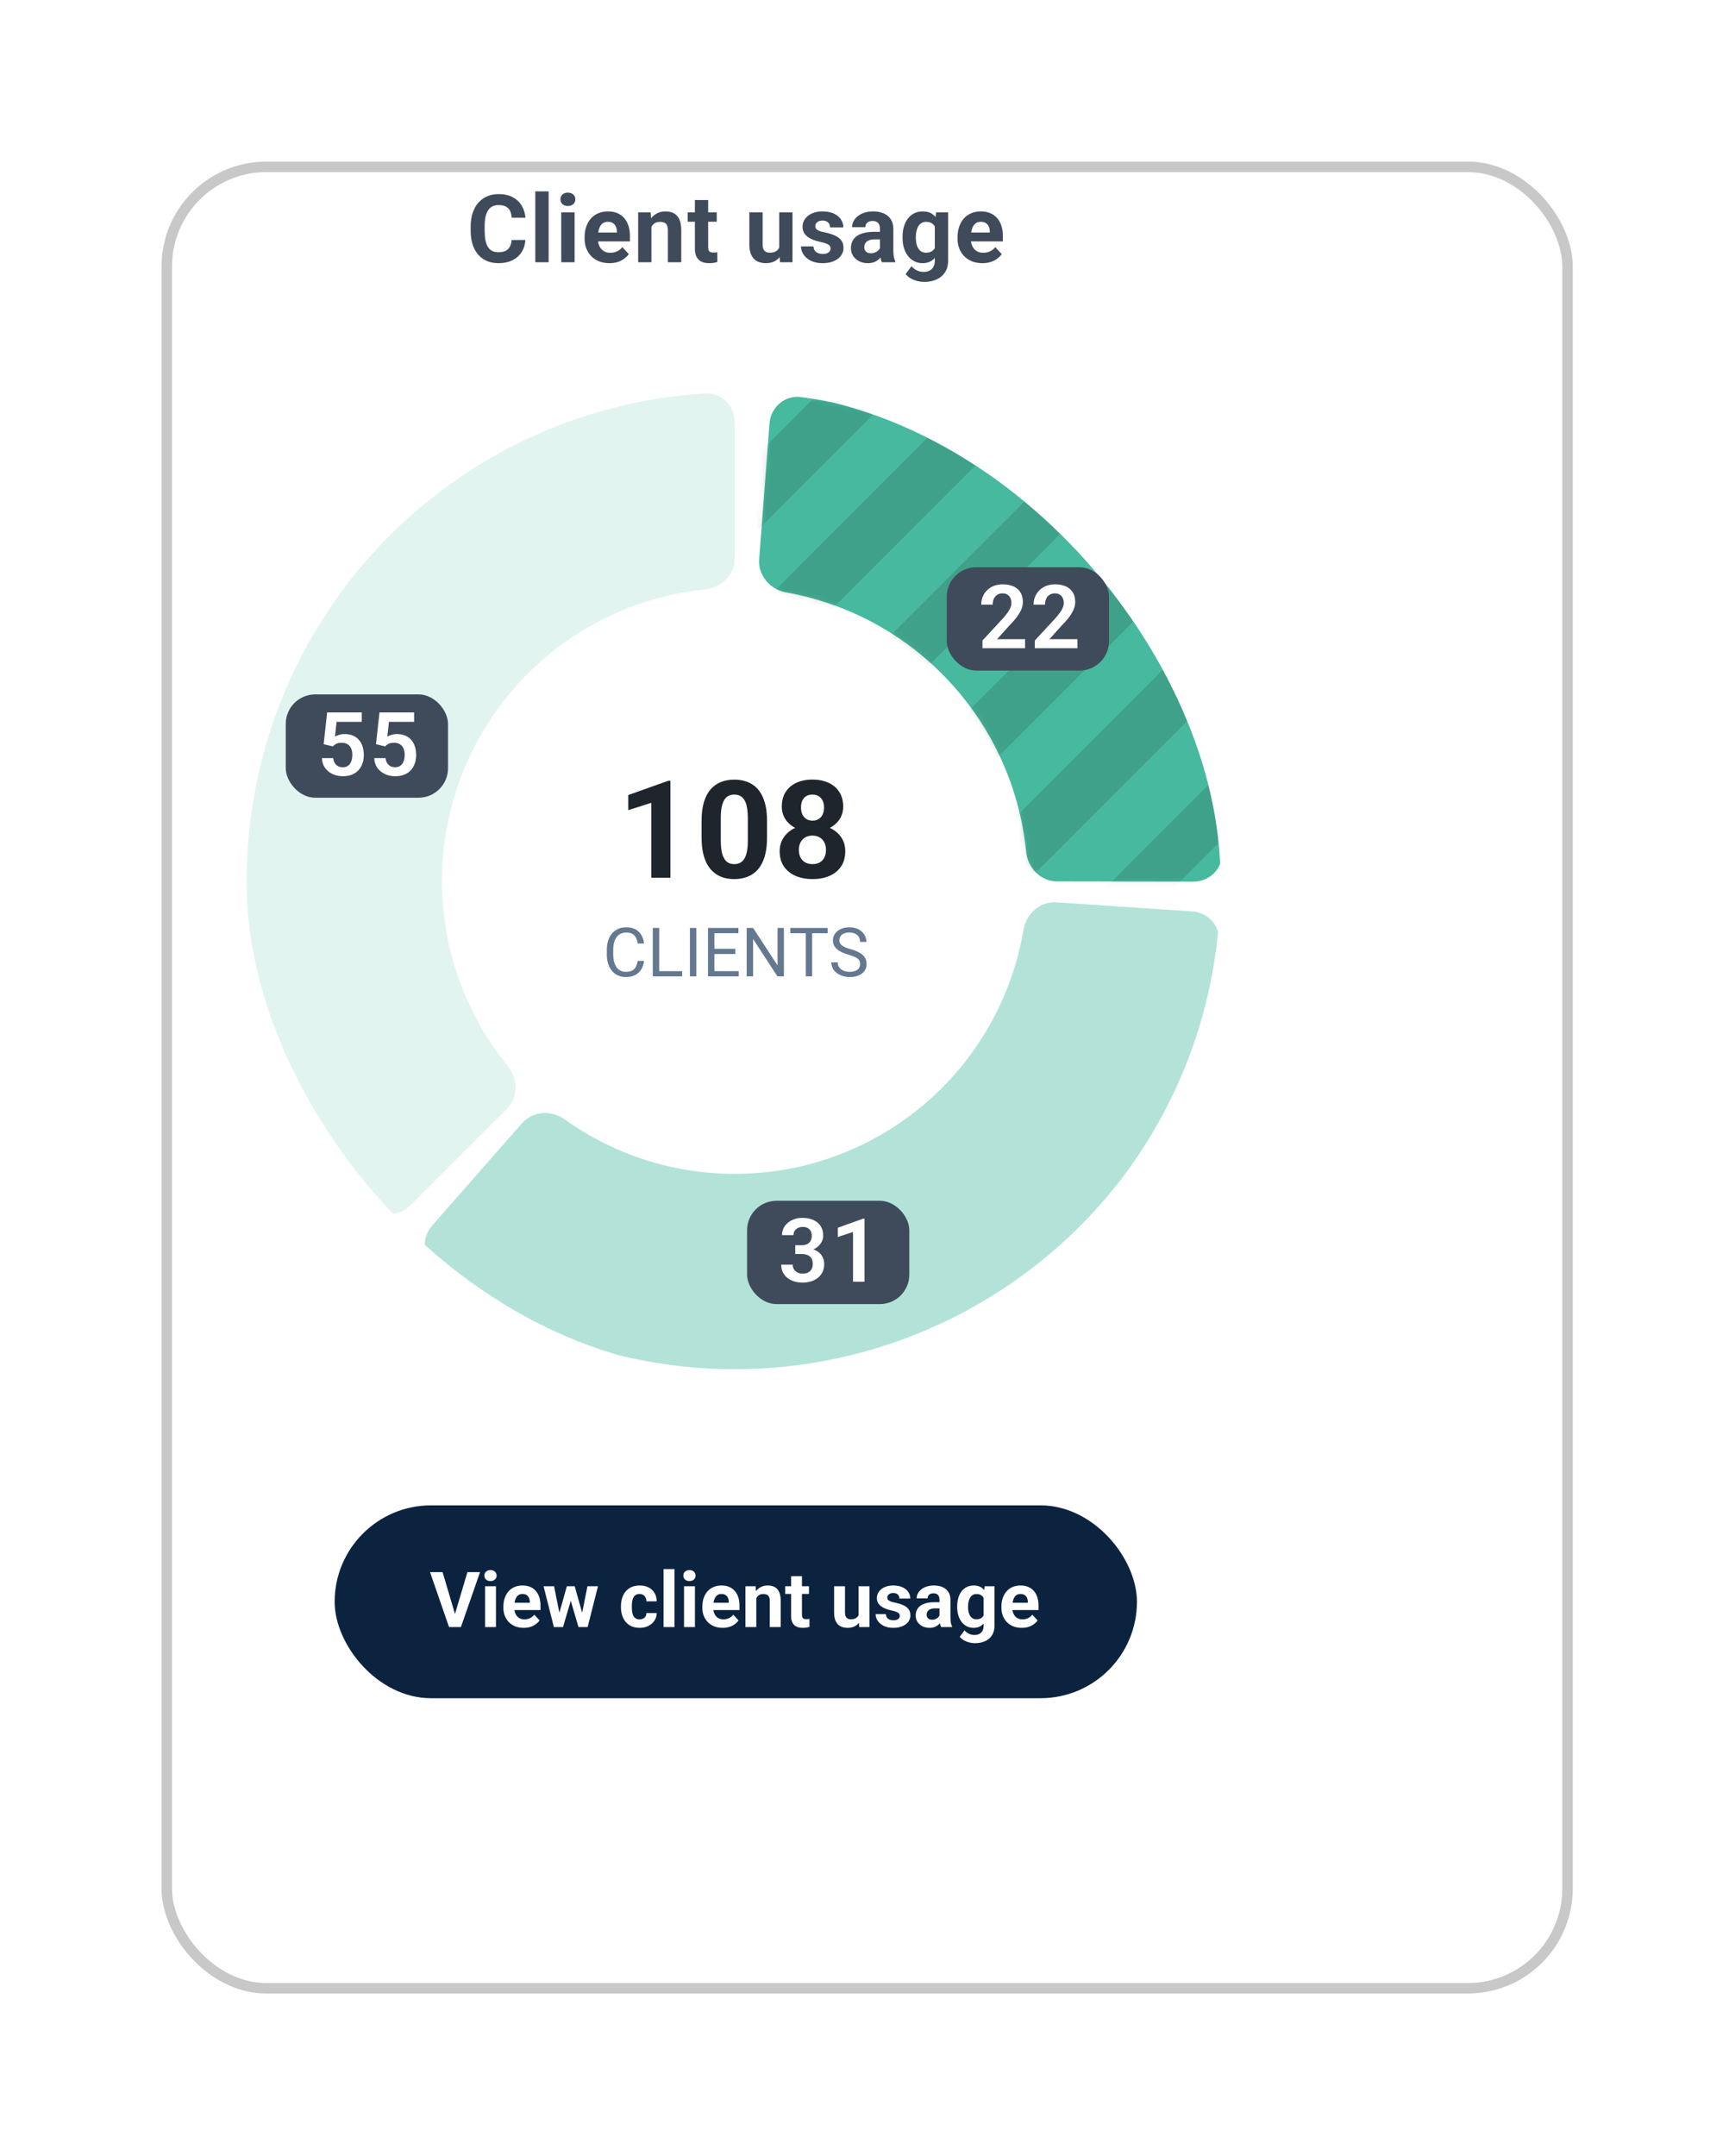 <svg width="343" height="426" viewBox="0 0 343 426" fill="none" xmlns="http://www.w3.org/2000/svg">
<g filter="url(#filter0_d_1310_15771)">
<rect x="6" y="6" width="279" height="361.974" rx="20.744" fill="white"/>
<rect x="7.037" y="7.037" width="276.926" height="359.9" rx="19.706" stroke="#C8C8C8" stroke-width="2.074"/>
</g>
<path d="M101.146 47.415H103.871C103.817 48.308 103.571 49.101 103.133 49.794C102.702 50.487 102.097 51.028 101.319 51.417C100.547 51.806 99.617 52 98.529 52C97.679 52 96.916 51.854 96.242 51.563C95.567 51.265 94.99 50.839 94.51 50.286C94.035 49.733 93.674 49.065 93.425 48.281C93.175 47.497 93.051 46.619 93.051 45.647V44.726C93.051 43.753 93.179 42.875 93.434 42.091C93.695 41.301 94.066 40.63 94.546 40.077C95.032 39.524 95.612 39.098 96.287 38.8C96.962 38.503 97.715 38.354 98.548 38.354C99.654 38.354 100.587 38.554 101.346 38.956C102.112 39.357 102.705 39.91 103.124 40.615C103.549 41.319 103.805 42.122 103.89 43.021H101.155C101.124 42.486 101.018 42.034 100.836 41.663C100.654 41.286 100.377 41.004 100.006 40.815C99.642 40.621 99.156 40.523 98.548 40.523C98.092 40.523 97.694 40.608 97.354 40.779C97.013 40.949 96.728 41.207 96.497 41.553C96.266 41.9 96.093 42.337 95.977 42.866C95.868 43.389 95.813 44.003 95.813 44.708V45.647C95.813 46.333 95.865 46.938 95.968 47.461C96.071 47.977 96.229 48.415 96.442 48.773C96.661 49.126 96.94 49.393 97.281 49.575C97.627 49.752 98.043 49.84 98.529 49.84C99.101 49.84 99.572 49.749 99.942 49.566C100.313 49.384 100.596 49.114 100.79 48.755C100.991 48.396 101.109 47.95 101.146 47.415ZM108.461 37.816V51.818H105.827V37.816H108.461ZM113.588 41.955V51.818H110.954V41.955H113.588ZM110.79 39.384C110.79 39.001 110.924 38.685 111.191 38.436C111.458 38.187 111.817 38.062 112.267 38.062C112.71 38.062 113.066 38.187 113.333 38.436C113.607 38.685 113.743 39.001 113.743 39.384C113.743 39.767 113.607 40.083 113.333 40.332C113.066 40.581 112.71 40.706 112.267 40.706C111.817 40.706 111.458 40.581 111.191 40.332C110.924 40.083 110.79 39.767 110.79 39.384ZM120.484 52C119.719 52 119.032 51.879 118.424 51.636C117.816 51.386 117.3 51.043 116.875 50.605C116.455 50.168 116.133 49.66 115.908 49.083C115.683 48.5 115.571 47.88 115.571 47.224V46.859C115.571 46.111 115.677 45.428 115.89 44.808C116.103 44.188 116.407 43.65 116.802 43.194C117.203 42.739 117.689 42.389 118.26 42.146C118.831 41.897 119.476 41.772 120.193 41.772C120.892 41.772 121.511 41.888 122.052 42.119C122.593 42.35 123.046 42.678 123.411 43.103C123.781 43.529 124.061 44.039 124.249 44.635C124.438 45.224 124.532 45.88 124.532 46.604V47.697H116.692V45.947H121.952V45.747C121.952 45.382 121.885 45.057 121.751 44.771C121.624 44.48 121.429 44.249 121.168 44.079C120.907 43.908 120.572 43.823 120.165 43.823C119.819 43.823 119.521 43.899 119.272 44.051C119.023 44.203 118.819 44.416 118.661 44.689C118.509 44.963 118.394 45.285 118.315 45.656C118.242 46.02 118.205 46.421 118.205 46.859V47.224C118.205 47.618 118.26 47.983 118.369 48.317C118.485 48.652 118.646 48.94 118.853 49.183C119.065 49.426 119.321 49.615 119.618 49.749C119.922 49.882 120.266 49.949 120.648 49.949C121.122 49.949 121.563 49.858 121.97 49.676C122.383 49.487 122.739 49.205 123.037 48.828L124.313 50.214C124.106 50.511 123.824 50.797 123.465 51.07C123.113 51.344 122.687 51.569 122.189 51.745C121.691 51.915 121.122 52 120.484 52ZM128.784 44.06V51.818H126.159V41.955H128.62L128.784 44.06ZM128.401 46.54H127.69C127.69 45.811 127.784 45.154 127.973 44.571C128.161 43.981 128.426 43.48 128.766 43.067C129.106 42.647 129.51 42.328 129.978 42.11C130.452 41.885 130.981 41.772 131.564 41.772C132.026 41.772 132.449 41.839 132.832 41.973C133.214 42.106 133.543 42.319 133.816 42.611C134.096 42.903 134.308 43.288 134.454 43.769C134.606 44.249 134.682 44.835 134.682 45.528V51.818H132.038V45.519C132.038 45.081 131.978 44.741 131.856 44.498C131.735 44.255 131.555 44.085 131.318 43.987C131.087 43.884 130.802 43.832 130.461 43.832C130.109 43.832 129.802 43.902 129.541 44.042C129.285 44.182 129.073 44.376 128.903 44.626C128.739 44.869 128.614 45.154 128.529 45.482C128.444 45.811 128.401 46.163 128.401 46.54ZM141.696 41.955V43.814H135.954V41.955H141.696ZM137.376 39.521H140.001V48.846C140.001 49.132 140.037 49.35 140.11 49.502C140.189 49.654 140.305 49.761 140.457 49.822C140.609 49.876 140.8 49.904 141.031 49.904C141.195 49.904 141.341 49.898 141.469 49.885C141.602 49.867 141.715 49.849 141.806 49.831L141.815 51.763C141.59 51.836 141.347 51.894 141.086 51.936C140.824 51.979 140.536 52 140.22 52C139.642 52 139.138 51.906 138.706 51.718C138.281 51.523 137.953 51.213 137.722 50.788C137.491 50.362 137.376 49.803 137.376 49.111V39.521ZM154.048 49.457V41.955H156.673V51.818H154.203L154.048 49.457ZM154.34 47.433L155.115 47.415C155.115 48.071 155.039 48.682 154.887 49.247C154.735 49.806 154.507 50.292 154.203 50.706C153.899 51.113 153.516 51.432 153.054 51.663C152.592 51.888 152.049 52 151.423 52C150.943 52 150.499 51.933 150.092 51.8C149.691 51.66 149.344 51.444 149.053 51.152C148.767 50.855 148.542 50.475 148.378 50.013C148.22 49.545 148.141 48.983 148.141 48.327V41.955H150.766V48.345C150.766 48.636 150.8 48.883 150.867 49.083C150.94 49.284 151.04 49.448 151.167 49.575C151.295 49.703 151.444 49.794 151.614 49.849C151.79 49.904 151.985 49.931 152.197 49.931C152.738 49.931 153.164 49.822 153.474 49.603C153.79 49.384 154.012 49.086 154.139 48.709C154.273 48.327 154.34 47.901 154.34 47.433ZM164.198 49.092C164.198 48.904 164.144 48.734 164.034 48.582C163.925 48.43 163.721 48.29 163.423 48.162C163.132 48.029 162.709 47.907 162.156 47.798C161.658 47.688 161.193 47.552 160.762 47.388C160.336 47.217 159.965 47.014 159.649 46.777C159.34 46.54 159.096 46.26 158.92 45.938C158.744 45.61 158.656 45.236 158.656 44.817C158.656 44.404 158.744 44.015 158.92 43.65C159.103 43.285 159.361 42.963 159.695 42.684C160.035 42.398 160.449 42.176 160.935 42.018C161.427 41.854 161.98 41.772 162.594 41.772C163.451 41.772 164.186 41.909 164.8 42.182C165.42 42.456 165.894 42.833 166.222 43.313C166.556 43.787 166.723 44.328 166.723 44.935H164.098C164.098 44.68 164.043 44.452 163.934 44.252C163.831 44.045 163.666 43.884 163.442 43.769C163.223 43.647 162.937 43.586 162.585 43.586C162.293 43.586 162.041 43.638 161.828 43.741C161.615 43.839 161.451 43.972 161.336 44.142C161.226 44.306 161.172 44.489 161.172 44.689C161.172 44.841 161.202 44.978 161.263 45.099C161.33 45.215 161.436 45.321 161.582 45.419C161.728 45.516 161.916 45.607 162.147 45.692C162.384 45.771 162.676 45.844 163.022 45.911C163.733 46.057 164.368 46.248 164.927 46.485C165.487 46.716 165.93 47.032 166.258 47.433C166.587 47.828 166.751 48.348 166.751 48.992C166.751 49.429 166.653 49.831 166.459 50.195C166.264 50.56 165.985 50.879 165.62 51.152C165.256 51.42 164.818 51.63 164.308 51.781C163.803 51.927 163.235 52 162.603 52C161.685 52 160.907 51.836 160.269 51.508C159.637 51.18 159.157 50.764 158.829 50.259C158.507 49.749 158.346 49.226 158.346 48.691H160.835C160.847 49.05 160.938 49.338 161.108 49.557C161.284 49.776 161.506 49.934 161.773 50.031C162.047 50.128 162.342 50.177 162.658 50.177C162.998 50.177 163.281 50.131 163.505 50.04C163.73 49.943 163.9 49.815 164.016 49.657C164.137 49.493 164.198 49.305 164.198 49.092ZM173.966 49.594V45.2C173.966 44.884 173.914 44.613 173.811 44.389C173.707 44.158 173.546 43.978 173.328 43.851C173.115 43.723 172.838 43.659 172.498 43.659C172.206 43.659 171.954 43.711 171.741 43.814C171.529 43.911 171.365 44.054 171.249 44.243C171.134 44.425 171.076 44.641 171.076 44.89H168.451C168.451 44.471 168.548 44.072 168.742 43.696C168.937 43.319 169.219 42.988 169.59 42.702C169.961 42.41 170.401 42.182 170.912 42.018C171.428 41.854 172.006 41.772 172.644 41.772C173.41 41.772 174.09 41.9 174.686 42.155C175.281 42.41 175.749 42.793 176.09 43.304C176.436 43.814 176.609 44.452 176.609 45.218V49.439C176.609 49.98 176.643 50.423 176.709 50.77C176.776 51.11 176.874 51.408 177.001 51.663V51.818H174.348C174.221 51.55 174.124 51.216 174.057 50.815C173.996 50.408 173.966 50.001 173.966 49.594ZM174.312 45.811L174.33 47.296H172.863C172.516 47.296 172.215 47.336 171.96 47.415C171.705 47.494 171.495 47.606 171.331 47.752C171.167 47.892 171.046 48.056 170.967 48.245C170.894 48.433 170.857 48.639 170.857 48.864C170.857 49.089 170.909 49.293 171.012 49.475C171.115 49.651 171.264 49.791 171.459 49.894C171.653 49.992 171.881 50.04 172.142 50.04C172.537 50.04 172.881 49.961 173.173 49.803C173.464 49.645 173.689 49.451 173.847 49.22C174.011 48.989 174.096 48.77 174.102 48.563L174.795 49.676C174.698 49.925 174.564 50.183 174.394 50.45C174.23 50.718 174.02 50.97 173.765 51.207C173.51 51.438 173.203 51.63 172.844 51.781C172.486 51.927 172.06 52 171.568 52C170.942 52 170.374 51.876 169.864 51.626C169.359 51.371 168.958 51.022 168.66 50.578C168.369 50.128 168.223 49.618 168.223 49.047C168.223 48.53 168.32 48.071 168.514 47.67C168.709 47.269 168.994 46.932 169.371 46.658C169.754 46.379 170.231 46.169 170.802 46.029C171.374 45.883 172.036 45.811 172.79 45.811H174.312ZM185.064 41.955H187.443V51.49C187.443 52.389 187.243 53.152 186.842 53.778C186.446 54.41 185.893 54.887 185.182 55.209C184.471 55.537 183.645 55.701 182.703 55.701C182.29 55.701 181.852 55.647 181.39 55.537C180.934 55.428 180.497 55.258 180.078 55.027C179.664 54.796 179.318 54.504 179.038 54.151L180.196 52.602C180.5 52.954 180.852 53.228 181.254 53.422C181.655 53.623 182.098 53.723 182.584 53.723C183.058 53.723 183.46 53.635 183.788 53.459C184.116 53.289 184.368 53.036 184.544 52.702C184.721 52.374 184.809 51.976 184.809 51.508V44.233L185.064 41.955ZM178.428 47.005V46.813C178.428 46.06 178.519 45.376 178.701 44.762C178.889 44.142 179.154 43.611 179.494 43.167C179.841 42.723 180.26 42.38 180.752 42.137C181.244 41.894 181.8 41.772 182.42 41.772C183.077 41.772 183.627 41.894 184.07 42.137C184.514 42.38 184.879 42.726 185.164 43.176C185.45 43.62 185.672 44.145 185.83 44.753C185.994 45.355 186.121 46.014 186.213 46.731V47.151C186.121 47.837 185.985 48.475 185.802 49.065C185.62 49.654 185.38 50.171 185.082 50.615C184.784 51.052 184.414 51.392 183.97 51.636C183.532 51.879 183.01 52 182.402 52C181.794 52 181.244 51.876 180.752 51.626C180.266 51.377 179.85 51.028 179.503 50.578C179.157 50.128 178.889 49.6 178.701 48.992C178.519 48.384 178.428 47.722 178.428 47.005ZM181.053 46.813V47.005C181.053 47.412 181.092 47.792 181.171 48.144C181.25 48.497 181.372 48.81 181.536 49.083C181.706 49.35 181.916 49.56 182.165 49.712C182.42 49.858 182.721 49.931 183.068 49.931C183.548 49.931 183.94 49.831 184.244 49.63C184.547 49.423 184.775 49.141 184.927 48.782C185.079 48.424 185.167 48.011 185.192 47.543V46.348C185.179 45.965 185.128 45.622 185.037 45.318C184.945 45.008 184.818 44.744 184.654 44.525C184.49 44.306 184.277 44.136 184.016 44.015C183.754 43.893 183.444 43.832 183.086 43.832C182.739 43.832 182.439 43.911 182.183 44.069C181.934 44.221 181.725 44.431 181.554 44.698C181.39 44.966 181.266 45.282 181.181 45.647C181.096 46.005 181.053 46.394 181.053 46.813ZM194.211 52C193.446 52 192.759 51.879 192.151 51.636C191.544 51.386 191.027 51.043 190.602 50.605C190.182 50.168 189.86 49.66 189.635 49.083C189.41 48.5 189.298 47.88 189.298 47.224V46.859C189.298 46.111 189.404 45.428 189.617 44.808C189.83 44.188 190.134 43.65 190.529 43.194C190.93 42.739 191.416 42.389 191.987 42.146C192.558 41.897 193.203 41.772 193.92 41.772C194.619 41.772 195.238 41.888 195.779 42.119C196.32 42.35 196.773 42.678 197.138 43.103C197.508 43.529 197.788 44.039 197.976 44.635C198.165 45.224 198.259 45.88 198.259 46.604V47.697H190.419V45.947H195.679V45.747C195.679 45.382 195.612 45.057 195.479 44.771C195.351 44.48 195.156 44.249 194.895 44.079C194.634 43.908 194.3 43.823 193.892 43.823C193.546 43.823 193.248 43.899 192.999 44.051C192.75 44.203 192.546 44.416 192.388 44.689C192.236 44.963 192.121 45.285 192.042 45.656C191.969 46.02 191.932 46.421 191.932 46.859V47.224C191.932 47.618 191.987 47.983 192.097 48.317C192.212 48.652 192.373 48.94 192.58 49.183C192.792 49.426 193.048 49.615 193.345 49.749C193.649 49.882 193.993 49.949 194.376 49.949C194.85 49.949 195.29 49.858 195.697 49.676C196.111 49.487 196.466 49.205 196.764 48.828L198.04 50.214C197.833 50.511 197.551 50.797 197.192 51.07C196.84 51.344 196.414 51.569 195.916 51.745C195.418 51.915 194.85 52 194.211 52Z" fill="#3F4B5A"/>
<rect x="66.156" y="297.446" width="158.613" height="38.105" rx="19.052" fill="#0C2340"/>
<path d="M89.85 319.23L92.409 310.635H94.901L91.118 321.499H89.477L89.85 319.23ZM87.492 310.635L90.044 319.23L90.432 321.499H88.775L85.015 310.635H87.492ZM98.05 313.426V321.499H95.893V313.426H98.05ZM95.759 311.322C95.759 311.008 95.868 310.75 96.087 310.546C96.306 310.342 96.6 310.24 96.968 310.24C97.331 310.24 97.622 310.342 97.841 310.546C98.065 310.75 98.177 311.008 98.177 311.322C98.177 311.635 98.065 311.894 97.841 312.098C97.622 312.301 97.331 312.403 96.968 312.403C96.6 312.403 96.306 312.301 96.087 312.098C95.868 311.894 95.759 311.635 95.759 311.322ZM103.541 321.648C102.914 321.648 102.352 321.548 101.855 321.349C101.357 321.145 100.935 320.864 100.586 320.506C100.243 320.148 99.98 319.733 99.796 319.26C99.612 318.783 99.519 318.275 99.519 317.738V317.44C99.519 316.828 99.606 316.268 99.781 315.761C99.955 315.254 100.203 314.813 100.527 314.44C100.855 314.067 101.253 313.781 101.721 313.582C102.188 313.378 102.715 313.276 103.302 313.276C103.874 313.276 104.382 313.371 104.824 313.56C105.267 313.749 105.638 314.018 105.936 314.366C106.239 314.714 106.468 315.132 106.622 315.619C106.777 316.102 106.854 316.639 106.854 317.231V318.126H100.437V316.694H104.742V316.529C104.742 316.231 104.688 315.965 104.578 315.731C104.474 315.492 104.314 315.303 104.101 315.164C103.887 315.025 103.613 314.955 103.28 314.955C102.996 314.955 102.753 315.017 102.549 315.142C102.345 315.266 102.178 315.44 102.049 315.664C101.924 315.888 101.83 316.151 101.765 316.455C101.706 316.753 101.676 317.082 101.676 317.44V317.738C101.676 318.061 101.721 318.36 101.81 318.633C101.905 318.907 102.036 319.143 102.205 319.342C102.38 319.541 102.588 319.695 102.832 319.805C103.081 319.914 103.362 319.969 103.675 319.969C104.063 319.969 104.424 319.894 104.757 319.745C105.095 319.591 105.386 319.36 105.63 319.051L106.675 320.185C106.506 320.429 106.274 320.663 105.981 320.887C105.692 321.111 105.344 321.295 104.936 321.439C104.528 321.578 104.063 321.648 103.541 321.648ZM110.383 319.409L112.062 313.426H113.427L112.987 315.776L111.308 321.499H110.166L110.383 319.409ZM109.532 313.426L110.734 319.402L110.845 321.499H109.502L107.458 313.426H109.532ZM114.964 319.305L116.135 313.426H118.217L116.173 321.499H114.837L114.964 319.305ZM113.614 313.426L115.285 319.365L115.516 321.499H114.367L112.688 315.783L112.263 313.426H113.614ZM126.439 319.969C126.703 319.969 126.937 319.919 127.14 319.82C127.344 319.715 127.504 319.571 127.618 319.387C127.737 319.198 127.8 318.977 127.805 318.723H129.826C129.822 319.29 129.67 319.795 129.371 320.238C129.073 320.675 128.672 321.021 128.17 321.275C127.668 321.523 127.106 321.648 126.484 321.648C125.857 321.648 125.31 321.543 124.842 321.334C124.38 321.125 123.994 320.837 123.686 320.469C123.378 320.096 123.146 319.663 122.992 319.171C122.838 318.673 122.761 318.141 122.761 317.574V317.358C122.761 316.786 122.838 316.253 122.992 315.761C123.146 315.264 123.378 314.831 123.686 314.463C123.994 314.09 124.38 313.799 124.842 313.59C125.305 313.381 125.847 313.276 126.469 313.276C127.131 313.276 127.71 313.403 128.207 313.657C128.71 313.911 129.103 314.274 129.386 314.746C129.675 315.214 129.822 315.768 129.826 316.41H127.805C127.8 316.141 127.742 315.898 127.633 315.679C127.528 315.46 127.374 315.286 127.17 315.157C126.971 315.022 126.725 314.955 126.432 314.955C126.118 314.955 125.862 315.022 125.663 315.157C125.464 315.286 125.31 315.465 125.201 315.694C125.091 315.918 125.014 316.174 124.969 316.462C124.93 316.746 124.91 317.044 124.91 317.358V317.574C124.91 317.887 124.93 318.188 124.969 318.477C125.009 318.765 125.084 319.021 125.193 319.245C125.308 319.469 125.464 319.646 125.663 319.775C125.862 319.904 126.121 319.969 126.439 319.969ZM133.341 310.038V321.499H131.184V310.038H133.341ZM137.385 313.426V321.499H135.228V313.426H137.385ZM135.094 311.322C135.094 311.008 135.203 310.75 135.422 310.546C135.641 310.342 135.935 310.24 136.303 310.24C136.666 310.24 136.957 310.342 137.176 310.546C137.399 310.75 137.511 311.008 137.511 311.322C137.511 311.635 137.399 311.894 137.176 312.098C136.957 312.301 136.666 312.403 136.303 312.403C135.935 312.403 135.641 312.301 135.422 312.098C135.203 311.894 135.094 311.635 135.094 311.322ZM142.876 321.648C142.249 321.648 141.687 321.548 141.19 321.349C140.692 321.145 140.27 320.864 139.921 320.506C139.578 320.148 139.315 319.733 139.13 319.26C138.946 318.783 138.854 318.275 138.854 317.738V317.44C138.854 316.828 138.941 316.268 139.116 315.761C139.29 315.254 139.538 314.813 139.862 314.44C140.19 314.067 140.588 313.781 141.055 313.582C141.523 313.378 142.05 313.276 142.637 313.276C143.209 313.276 143.717 313.371 144.159 313.56C144.602 313.749 144.973 314.018 145.271 314.366C145.574 314.714 145.803 315.132 145.957 315.619C146.112 316.102 146.189 316.639 146.189 317.231V318.126H139.772V316.694H144.077V316.529C144.077 316.231 144.022 315.965 143.913 315.731C143.809 315.492 143.649 315.303 143.436 315.164C143.222 315.025 142.948 314.955 142.615 314.955C142.331 314.955 142.088 315.017 141.884 315.142C141.68 315.266 141.513 315.44 141.384 315.664C141.259 315.888 141.165 316.151 141.1 316.455C141.041 316.753 141.011 317.082 141.011 317.44V317.738C141.011 318.061 141.055 318.36 141.145 318.633C141.239 318.907 141.371 319.143 141.54 319.342C141.714 319.541 141.923 319.695 142.167 319.805C142.416 319.914 142.697 319.969 143.01 319.969C143.398 319.969 143.759 319.894 144.092 319.745C144.43 319.591 144.721 319.36 144.965 319.051L146.01 320.185C145.84 320.429 145.609 320.663 145.316 320.887C145.027 321.111 144.679 321.295 144.271 321.439C143.863 321.578 143.398 321.648 142.876 321.648ZM149.516 315.149V321.499H147.368V313.426H149.382L149.516 315.149ZM149.203 317.179H148.621C148.621 316.582 148.698 316.044 148.852 315.567C149.006 315.084 149.223 314.674 149.501 314.336C149.78 313.993 150.111 313.732 150.494 313.552C150.882 313.368 151.314 313.276 151.792 313.276C152.17 313.276 152.516 313.331 152.829 313.441C153.142 313.55 153.411 313.724 153.635 313.963C153.864 314.202 154.038 314.517 154.157 314.91C154.281 315.303 154.344 315.783 154.344 316.35V321.499H152.18V316.343C152.18 315.985 152.13 315.706 152.031 315.507C151.931 315.308 151.784 315.169 151.591 315.089C151.401 315.005 151.168 314.963 150.889 314.963C150.601 314.963 150.349 315.02 150.136 315.134C149.927 315.249 149.753 315.408 149.613 315.612C149.479 315.811 149.377 316.044 149.307 316.313C149.238 316.582 149.203 316.87 149.203 317.179ZM159.932 313.426V314.948H155.232V313.426H159.932ZM156.395 311.434H158.544V319.066C158.544 319.3 158.574 319.479 158.634 319.603C158.698 319.728 158.793 319.815 158.917 319.865C159.042 319.909 159.198 319.932 159.387 319.932C159.522 319.932 159.641 319.927 159.745 319.917C159.855 319.902 159.947 319.887 160.022 319.872L160.029 321.454C159.845 321.513 159.646 321.561 159.432 321.596C159.218 321.63 158.982 321.648 158.723 321.648C158.251 321.648 157.838 321.571 157.485 321.416C157.137 321.257 156.868 321.004 156.679 320.655C156.49 320.307 156.395 319.85 156.395 319.283V311.434ZM169.736 319.566V313.426H171.885V321.499H169.863L169.736 319.566ZM169.975 317.91L170.609 317.895C170.609 318.432 170.547 318.932 170.422 319.395C170.298 319.852 170.111 320.25 169.863 320.588C169.614 320.922 169.301 321.183 168.923 321.372C168.545 321.556 168.099 321.648 167.587 321.648C167.194 321.648 166.831 321.593 166.498 321.484C166.169 321.369 165.886 321.193 165.647 320.954C165.413 320.71 165.229 320.399 165.095 320.021C164.966 319.638 164.901 319.178 164.901 318.641V313.426H167.05V318.656C167.05 318.895 167.077 319.096 167.132 319.26C167.192 319.424 167.274 319.559 167.378 319.663C167.483 319.768 167.605 319.842 167.744 319.887C167.888 319.932 168.047 319.954 168.221 319.954C168.664 319.954 169.012 319.865 169.266 319.685C169.525 319.506 169.706 319.263 169.811 318.954C169.92 318.641 169.975 318.293 169.975 317.91ZM177.891 319.268C177.891 319.113 177.846 318.974 177.757 318.85C177.667 318.725 177.5 318.611 177.257 318.507C177.018 318.397 176.672 318.298 176.22 318.208C175.812 318.119 175.431 318.007 175.078 317.872C174.73 317.733 174.426 317.567 174.168 317.373C173.914 317.179 173.715 316.95 173.571 316.686C173.427 316.418 173.355 316.112 173.355 315.768C173.355 315.43 173.427 315.112 173.571 314.813C173.72 314.515 173.932 314.251 174.205 314.023C174.484 313.789 174.822 313.607 175.22 313.478C175.623 313.344 176.075 313.276 176.578 313.276C177.279 313.276 177.881 313.388 178.383 313.612C178.891 313.836 179.279 314.144 179.547 314.537C179.821 314.925 179.958 315.368 179.958 315.865H177.809C177.809 315.656 177.764 315.47 177.675 315.306C177.59 315.137 177.456 315.005 177.272 314.91C177.093 314.811 176.859 314.761 176.57 314.761C176.332 314.761 176.125 314.803 175.951 314.888C175.777 314.968 175.643 315.077 175.548 315.216C175.459 315.351 175.414 315.5 175.414 315.664C175.414 315.788 175.439 315.9 175.488 316C175.543 316.094 175.63 316.181 175.75 316.261C175.869 316.34 176.023 316.415 176.212 316.485C176.406 316.549 176.645 316.609 176.928 316.664C177.51 316.783 178.03 316.94 178.488 317.134C178.945 317.323 179.308 317.581 179.577 317.91C179.846 318.233 179.98 318.658 179.98 319.186C179.98 319.544 179.9 319.872 179.741 320.17C179.582 320.469 179.353 320.73 179.055 320.954C178.756 321.173 178.398 321.344 177.98 321.469C177.568 321.588 177.102 321.648 176.585 321.648C175.834 321.648 175.197 321.513 174.675 321.245C174.158 320.976 173.765 320.636 173.496 320.223C173.233 319.805 173.101 319.377 173.101 318.939H175.138C175.148 319.233 175.222 319.469 175.362 319.648C175.506 319.827 175.687 319.957 175.906 320.036C176.13 320.116 176.371 320.156 176.63 320.156C176.909 320.156 177.14 320.118 177.324 320.044C177.508 319.964 177.647 319.86 177.742 319.73C177.841 319.596 177.891 319.442 177.891 319.268ZM185.732 319.678V316.082C185.732 315.823 185.69 315.602 185.606 315.418C185.521 315.229 185.389 315.082 185.21 314.978C185.036 314.873 184.81 314.821 184.531 314.821C184.293 314.821 184.086 314.863 183.912 314.948C183.738 315.027 183.604 315.144 183.509 315.298C183.415 315.448 183.367 315.624 183.367 315.828H181.219C181.219 315.485 181.298 315.159 181.457 314.851C181.616 314.542 181.848 314.271 182.151 314.037C182.455 313.799 182.815 313.612 183.233 313.478C183.656 313.344 184.128 313.276 184.651 313.276C185.277 313.276 185.834 313.381 186.322 313.59C186.809 313.799 187.192 314.112 187.471 314.53C187.754 314.948 187.896 315.47 187.896 316.097V319.551C187.896 319.994 187.924 320.357 187.978 320.641C188.033 320.919 188.113 321.163 188.217 321.372V321.499H186.046C185.941 321.28 185.862 321.006 185.807 320.678C185.757 320.345 185.732 320.011 185.732 319.678ZM186.016 316.582L186.031 317.798H184.83C184.546 317.798 184.3 317.83 184.091 317.895C183.882 317.959 183.711 318.052 183.576 318.171C183.442 318.285 183.342 318.42 183.278 318.574C183.218 318.728 183.188 318.897 183.188 319.081C183.188 319.265 183.231 319.432 183.315 319.581C183.4 319.725 183.522 319.84 183.681 319.924C183.84 320.004 184.026 320.044 184.24 320.044C184.564 320.044 184.845 319.979 185.083 319.85C185.322 319.72 185.506 319.561 185.636 319.372C185.77 319.183 185.839 319.004 185.844 318.835L186.411 319.745C186.332 319.949 186.222 320.161 186.083 320.379C185.949 320.598 185.777 320.805 185.568 320.999C185.359 321.188 185.108 321.344 184.815 321.469C184.521 321.588 184.173 321.648 183.77 321.648C183.258 321.648 182.793 321.546 182.375 321.342C181.962 321.133 181.634 320.847 181.39 320.484C181.151 320.116 181.032 319.698 181.032 319.23C181.032 318.808 181.112 318.432 181.271 318.104C181.43 317.775 181.664 317.499 181.972 317.276C182.285 317.047 182.676 316.875 183.143 316.761C183.611 316.641 184.153 316.582 184.77 316.582H186.016ZM194.663 313.426H196.611V321.23C196.611 321.966 196.447 322.59 196.118 323.103C195.795 323.62 195.342 324.01 194.76 324.274C194.178 324.543 193.502 324.677 192.731 324.677C192.393 324.677 192.035 324.632 191.657 324.543C191.284 324.453 190.925 324.314 190.582 324.125C190.244 323.936 189.96 323.697 189.732 323.409L190.679 322.14C190.928 322.429 191.216 322.653 191.545 322.812C191.873 322.976 192.236 323.058 192.634 323.058C193.022 323.058 193.35 322.986 193.619 322.842C193.887 322.702 194.094 322.496 194.238 322.222C194.382 321.954 194.455 321.628 194.455 321.245V315.291L194.663 313.426ZM189.232 317.559V317.402C189.232 316.786 189.306 316.226 189.456 315.724C189.61 315.216 189.826 314.781 190.105 314.418C190.388 314.055 190.731 313.774 191.134 313.575C191.537 313.376 191.992 313.276 192.5 313.276C193.037 313.276 193.487 313.376 193.85 313.575C194.213 313.774 194.512 314.057 194.746 314.425C194.979 314.789 195.161 315.219 195.29 315.716C195.424 316.209 195.529 316.748 195.604 317.335V317.678C195.529 318.241 195.417 318.763 195.268 319.245C195.119 319.728 194.922 320.151 194.678 320.514C194.435 320.872 194.131 321.15 193.768 321.349C193.41 321.548 192.982 321.648 192.485 321.648C191.987 321.648 191.537 321.546 191.134 321.342C190.736 321.138 190.396 320.852 190.112 320.484C189.829 320.116 189.61 319.683 189.456 319.186C189.306 318.688 189.232 318.146 189.232 317.559ZM191.381 317.402V317.559C191.381 317.892 191.413 318.203 191.478 318.492C191.542 318.78 191.642 319.036 191.776 319.26C191.915 319.479 192.087 319.651 192.291 319.775C192.5 319.894 192.746 319.954 193.029 319.954C193.422 319.954 193.743 319.872 193.992 319.708C194.241 319.539 194.427 319.307 194.552 319.014C194.676 318.721 194.748 318.382 194.768 317.999V317.022C194.758 316.709 194.716 316.427 194.641 316.179C194.566 315.925 194.462 315.709 194.328 315.53C194.193 315.351 194.019 315.211 193.805 315.112C193.592 315.012 193.338 314.963 193.044 314.963C192.761 314.963 192.515 315.027 192.306 315.157C192.102 315.281 191.93 315.453 191.791 315.671C191.657 315.89 191.555 316.149 191.485 316.447C191.415 316.741 191.381 317.059 191.381 317.402ZM201.998 321.648C201.371 321.648 200.809 321.548 200.311 321.349C199.814 321.145 199.391 320.864 199.043 320.506C198.7 320.148 198.436 319.733 198.252 319.26C198.068 318.783 197.976 318.275 197.976 317.738V317.44C197.976 316.828 198.063 316.268 198.237 315.761C198.411 315.254 198.66 314.813 198.983 314.44C199.312 314.067 199.71 313.781 200.177 313.582C200.645 313.378 201.172 313.276 201.759 313.276C202.331 313.276 202.838 313.371 203.281 313.56C203.724 313.749 204.094 314.018 204.393 314.366C204.696 314.714 204.925 315.132 205.079 315.619C205.233 316.102 205.31 316.639 205.31 317.231V318.126H198.894V316.694H203.199V316.529C203.199 316.231 203.144 315.965 203.035 315.731C202.93 315.492 202.771 315.303 202.557 315.164C202.343 315.025 202.07 314.955 201.737 314.955C201.453 314.955 201.209 315.017 201.005 315.142C200.801 315.266 200.635 315.44 200.505 315.664C200.381 315.888 200.287 316.151 200.222 316.455C200.162 316.753 200.132 317.082 200.132 317.44V317.738C200.132 318.061 200.177 318.36 200.267 318.633C200.361 318.907 200.493 319.143 200.662 319.342C200.836 319.541 201.045 319.695 201.289 319.805C201.538 319.914 201.819 319.969 202.132 319.969C202.52 319.969 202.881 319.894 203.214 319.745C203.552 319.591 203.843 319.36 204.087 319.051L205.131 320.185C204.962 320.429 204.731 320.663 204.437 320.887C204.149 321.111 203.801 321.295 203.393 321.439C202.985 321.578 202.52 321.648 201.998 321.648Z" fill="white"/>
<g clip-path="url(#clip0_1310_15771)">
<g clip-path="url(#clip1_1310_15771)">
<path d="M152.127 83.659C152.371 80.447 155.178 78.023 158.369 78.46C180.446 81.488 200.863 92.079 216.079 108.522C231.294 124.965 240.272 146.141 241.581 168.385C241.77 171.601 239.136 174.211 235.914 174.206L208.984 174.161C205.763 174.156 203.186 171.533 202.868 168.328C201.626 155.836 196.347 144.026 187.75 134.735C179.153 125.444 167.787 119.267 155.429 117.062C152.258 116.496 149.842 113.724 150.086 110.512L152.127 83.659Z" fill="#46B99E"/>
<mask id="mask0_1310_15771" style="mask-type:alpha" maskUnits="userSpaceOnUse" x="150" y="78" width="92" height="97">
<path d="M152.127 83.659C152.371 80.447 155.178 78.023 158.369 78.46C180.446 81.488 200.863 92.079 216.079 108.522C231.294 124.965 240.272 146.141 241.581 168.385C241.77 171.601 239.136 174.211 235.914 174.206L208.984 174.161C205.763 174.156 203.186 171.533 202.868 168.328C201.626 155.836 196.347 144.026 187.75 134.735C179.153 125.444 167.787 119.267 155.429 117.062C152.258 116.496 149.842 113.724 150.086 110.512L152.127 83.659Z" fill="#FF5A02"/>
</mask>
<g mask="url(#mask0_1310_15771)">
<g opacity="0.15">
<rect x="-86.69" y="265.667" width="359.749" height="9.522" transform="rotate(-45 -86.69 265.667)" fill="#15191E"/>
<rect x="-59.361" y="268.635" width="361.736" height="9.522" transform="rotate(-45 -59.361 268.635)" fill="#15191E"/>
<rect x="-26.409" y="265.983" width="358.424" height="9.522" transform="rotate(-45 -26.409 265.983)" fill="#15191E"/>
<rect x="0.921" y="268.953" width="364.387" height="9.522" transform="rotate(-45 0.921 268.953)" fill="#15191E"/>
<rect x="-26.343" y="267.381" width="364.996" height="9.522" transform="rotate(-45 -26.343 267.381)" fill="#15191E"/>
<rect x="5.673" y="265.667" width="359.749" height="9.522" transform="rotate(-45 5.673 265.667)" fill="#15191E"/>
<rect x="33.003" y="268.635" width="361.736" height="9.522" transform="rotate(-45 33.003 268.635)" fill="#15191E"/>
<rect x="65.955" y="265.983" width="358.424" height="9.522" transform="rotate(-45 65.955 265.983)" fill="#15191E"/>
<rect x="93.284" y="268.953" width="364.387" height="9.522" transform="rotate(-45 93.284 268.953)" fill="#15191E"/>
<rect x="66.02" y="267.381" width="364.996" height="9.522" transform="rotate(-45 66.02 267.381)" fill="#15191E"/>
<rect x="98.036" y="265.667" width="359.749" height="9.522" transform="rotate(-45 98.036 265.667)" fill="#15191E"/>
<rect x="125.366" y="268.635" width="361.736" height="9.522" transform="rotate(-45 125.366 268.635)" fill="#15191E"/>
<rect x="158.317" y="265.983" width="358.424" height="9.522" transform="rotate(-45 158.317 265.983)" fill="#15191E"/>
<rect x="185.647" y="268.953" width="364.387" height="9.522" transform="rotate(-45 185.647 268.953)" fill="#15191E"/>
<rect x="158.384" y="267.381" width="364.996" height="9.522" transform="rotate(-45 158.384 267.381)" fill="#15191E"/>
<rect x="190.4" y="265.667" width="359.749" height="9.522" transform="rotate(-45 190.4 265.667)" fill="#15191E"/>
<rect x="217.73" y="268.635" width="361.736" height="9.522" transform="rotate(-45 217.73 268.635)" fill="#15191E"/>
</g>
</g>
<path d="M85.43 242.169C83.304 244.59 83.533 248.291 86.078 250.267C98.713 260.078 113.616 266.614 129.458 269.244C147.221 272.192 165.456 270.111 182.098 263.236C198.741 256.361 213.127 244.966 223.631 230.34C232.998 217.297 238.944 202.148 240.97 186.28C241.378 183.084 238.928 180.301 235.714 180.086L208.843 178.295C205.629 178.081 202.879 180.521 202.343 183.698C200.877 192.377 197.446 200.635 192.281 207.826C185.979 216.602 177.347 223.439 167.362 227.564C157.376 231.689 146.436 232.937 135.778 231.168C127.044 229.719 118.785 226.29 111.621 221.176C108.999 219.304 105.328 219.515 103.202 221.936L85.43 242.169Z" fill="#46B99E" fill-opacity="0.41"/>
<path d="M145.257 83.399C145.257 80.177 142.643 77.547 139.427 77.742C122.393 78.773 105.898 84.307 91.65 93.827C75.782 104.429 63.415 119.499 56.112 137.13C48.809 154.762 46.898 174.163 50.621 192.88C53.964 209.686 61.714 225.263 73.031 238.038C75.167 240.449 78.875 240.438 81.153 238.16L100.195 219.118C102.473 216.84 102.447 213.163 100.41 210.668C94.44 203.355 90.329 194.667 88.476 185.35C86.242 174.12 87.388 162.479 91.77 151.901C96.152 141.322 103.572 132.28 113.093 125.918C120.992 120.641 130.041 117.405 139.434 116.455C142.639 116.131 145.257 113.55 145.257 110.328L145.257 83.399Z" fill="#46B99E" fill-opacity="0.16"/>
</g>
</g>
<rect x="56.49" y="137.206" width="32.082" height="20.416" rx="5.833" fill="#3F4B5A"/>
<path d="M65.786 147.481L63.983 147.045L64.676 140.765H71.52V142.636H66.547L66.222 145.542C66.399 145.433 66.655 145.325 66.991 145.217C67.333 145.103 67.718 145.046 68.145 145.046C68.737 145.046 69.267 145.143 69.734 145.336C70.201 145.524 70.597 145.798 70.922 146.157C71.252 146.516 71.5 146.954 71.665 147.473C71.836 147.985 71.921 148.566 71.921 149.216C71.921 149.785 71.836 150.321 71.665 150.822C71.5 151.318 71.246 151.759 70.905 152.147C70.563 152.528 70.133 152.83 69.614 153.052C69.096 153.269 68.487 153.377 67.786 153.377C67.256 153.377 66.746 153.3 66.256 153.146C65.772 152.987 65.336 152.756 64.949 152.454C64.562 152.147 64.251 151.771 64.018 151.326C63.79 150.882 63.664 150.372 63.642 149.797H65.872C65.912 150.178 66.014 150.503 66.18 150.771C66.345 151.039 66.561 151.244 66.829 151.386C67.102 151.528 67.418 151.6 67.777 151.6C68.102 151.6 68.381 151.54 68.615 151.42C68.854 151.295 69.05 151.121 69.204 150.899C69.358 150.677 69.472 150.415 69.546 150.113C69.62 149.811 69.657 149.481 69.657 149.122C69.657 148.774 69.614 148.458 69.529 148.173C69.444 147.883 69.312 147.632 69.136 147.421C68.959 147.211 68.737 147.048 68.469 146.934C68.207 146.82 67.9 146.763 67.547 146.763C67.074 146.763 66.709 146.835 66.453 146.977C66.202 147.119 65.98 147.287 65.786 147.481ZM76.134 147.481L74.331 147.045L75.023 140.765H81.867V142.636H76.894L76.569 145.542C76.746 145.433 77.002 145.325 77.338 145.217C77.68 145.103 78.065 145.046 78.492 145.046C79.084 145.046 79.614 145.143 80.081 145.336C80.548 145.524 80.944 145.798 81.269 146.157C81.599 146.516 81.847 146.954 82.012 147.473C82.183 147.985 82.269 148.566 82.269 149.216C82.269 149.785 82.183 150.321 82.012 150.822C81.847 151.318 81.594 151.759 81.252 152.147C80.91 152.528 80.48 152.83 79.962 153.052C79.443 153.269 78.834 153.377 78.133 153.377C77.603 153.377 77.094 153.3 76.604 153.146C76.119 152.987 75.684 152.756 75.296 152.454C74.909 152.147 74.598 151.771 74.365 151.326C74.137 150.882 74.012 150.372 73.989 149.797H76.219C76.259 150.178 76.362 150.503 76.527 150.771C76.692 151.039 76.908 151.244 77.176 151.386C77.45 151.528 77.766 151.6 78.124 151.6C78.449 151.6 78.728 151.54 78.962 151.42C79.201 151.295 79.398 151.121 79.552 150.899C79.705 150.677 79.819 150.415 79.893 150.113C79.967 149.811 80.004 149.481 80.004 149.122C80.004 148.774 79.962 148.458 79.876 148.173C79.791 147.883 79.66 147.632 79.483 147.421C79.306 147.211 79.084 147.048 78.817 146.934C78.555 146.82 78.247 146.763 77.894 146.763C77.421 146.763 77.056 146.835 76.8 146.977C76.549 147.119 76.327 147.287 76.134 147.481Z" fill="white"/>
<rect x="187.171" y="112.079" width="32.082" height="20.416" rx="5.833" fill="#3F4B5A"/>
<path d="M202.654 126.301V128.079H194.229V126.558L198.27 122.191C198.692 121.713 199.025 121.297 199.27 120.944C199.515 120.591 199.689 120.272 199.791 119.987C199.9 119.696 199.954 119.42 199.954 119.158C199.954 118.776 199.885 118.443 199.749 118.158C199.612 117.868 199.413 117.643 199.151 117.483C198.894 117.324 198.578 117.244 198.202 117.244C197.786 117.244 197.43 117.341 197.134 117.535C196.844 117.723 196.621 117.985 196.468 118.321C196.319 118.657 196.245 119.041 196.245 119.474H193.981C193.981 118.739 194.152 118.07 194.494 117.466C194.836 116.857 195.325 116.37 195.963 116.005C196.601 115.64 197.359 115.458 198.236 115.458C199.091 115.458 199.814 115.601 200.407 115.885C200.999 116.165 201.449 116.563 201.757 117.082C202.064 117.6 202.218 118.218 202.218 118.936C202.218 119.335 202.153 119.728 202.022 120.115C201.891 120.502 201.705 120.887 201.466 121.269C201.233 121.645 200.954 122.026 200.629 122.414C200.304 122.801 199.942 123.197 199.544 123.601L197.117 126.301H202.654ZM213.001 126.301V128.079H204.576V126.558L208.618 122.191C209.039 121.713 209.372 121.297 209.617 120.944C209.862 120.591 210.036 120.272 210.139 119.987C210.247 119.696 210.301 119.42 210.301 119.158C210.301 118.776 210.233 118.443 210.096 118.158C209.959 117.868 209.76 117.643 209.498 117.483C209.241 117.324 208.925 117.244 208.549 117.244C208.134 117.244 207.777 117.341 207.481 117.535C207.191 117.723 206.969 117.985 206.815 118.321C206.667 118.657 206.593 119.041 206.593 119.474H204.328C204.328 118.739 204.499 118.07 204.841 117.466C205.183 116.857 205.673 116.37 206.311 116.005C206.949 115.64 207.706 115.458 208.584 115.458C209.438 115.458 210.161 115.601 210.754 115.885C211.346 116.165 211.796 116.563 212.104 117.082C212.412 117.6 212.565 118.218 212.565 118.936C212.565 119.335 212.5 119.728 212.369 120.115C212.238 120.502 212.053 120.887 211.813 121.269C211.58 121.645 211.301 122.026 210.976 122.414C210.651 122.801 210.29 123.197 209.891 123.601L207.464 126.301H213.001Z" fill="white"/>
<rect x="147.688" y="237.263" width="32.082" height="20.416" rx="5.833" fill="#3F4B5A"/>
<path d="M157.215 246.043H158.488C158.938 246.043 159.308 245.966 159.599 245.812C159.895 245.653 160.114 245.436 160.257 245.163C160.405 244.884 160.479 244.562 160.479 244.197C160.479 243.838 160.413 243.528 160.282 243.266C160.151 242.998 159.952 242.793 159.684 242.651C159.422 242.503 159.086 242.429 158.676 242.429C158.346 242.429 158.041 242.494 157.762 242.625C157.488 242.756 157.269 242.944 157.104 243.189C156.944 243.428 156.865 243.716 156.865 244.052H154.6C154.6 243.38 154.777 242.79 155.13 242.283C155.489 241.771 155.973 241.369 156.583 241.079C157.192 240.788 157.873 240.643 158.625 240.643C159.445 240.643 160.163 240.779 160.778 241.053C161.399 241.321 161.88 241.717 162.222 242.241C162.57 242.765 162.743 243.414 162.743 244.189C162.743 244.559 162.655 244.929 162.478 245.3C162.307 245.664 162.054 245.995 161.718 246.291C161.388 246.581 160.98 246.818 160.496 247C160.018 247.177 159.468 247.265 158.847 247.265H157.215V246.043ZM157.215 247.786V246.581H158.847C159.548 246.581 160.154 246.664 160.667 246.829C161.185 246.989 161.613 247.216 161.949 247.513C162.285 247.803 162.532 248.142 162.692 248.529C162.857 248.917 162.94 249.333 162.94 249.777C162.94 250.358 162.832 250.876 162.615 251.332C162.399 251.782 162.094 252.164 161.701 252.477C161.313 252.79 160.858 253.03 160.334 253.195C159.81 253.354 159.243 253.434 158.633 253.434C158.104 253.434 157.588 253.363 157.087 253.22C156.591 253.072 156.144 252.853 155.745 252.563C155.346 252.266 155.03 251.896 154.797 251.452C154.563 251.002 154.446 250.48 154.446 249.888H156.711C156.711 250.23 156.793 250.535 156.959 250.802C157.129 251.07 157.363 251.281 157.659 251.435C157.961 251.583 158.3 251.657 158.676 251.657C159.092 251.657 159.448 251.583 159.744 251.435C160.046 251.281 160.277 251.064 160.436 250.785C160.596 250.5 160.675 250.161 160.675 249.768C160.675 249.301 160.587 248.923 160.411 248.632C160.234 248.341 159.98 248.128 159.65 247.991C159.325 247.854 158.938 247.786 158.488 247.786H157.215ZM170.903 240.788V253.263H168.639V243.428L165.64 244.419V242.591L170.647 240.788H170.903Z" fill="white"/>
<path d="M132.537 154.269V173.438H128.753V158.631L124.207 160.076V157.094L132.129 154.269H132.537ZM151.639 162.191V165.502C151.639 166.939 151.486 168.178 151.179 169.22C150.873 170.254 150.431 171.103 149.853 171.769C149.283 172.426 148.604 172.912 147.816 173.227C147.028 173.543 146.152 173.7 145.189 173.7C144.418 173.7 143.7 173.604 143.034 173.411C142.368 173.21 141.768 172.899 141.234 172.478C140.708 172.058 140.253 171.528 139.868 170.889C139.491 170.241 139.202 169.47 139.001 168.576C138.799 167.683 138.698 166.658 138.698 165.502V162.191C138.698 160.755 138.852 159.524 139.158 158.5C139.474 157.466 139.916 156.621 140.485 155.964C141.063 155.307 141.746 154.825 142.535 154.519C143.323 154.203 144.199 154.046 145.162 154.046C145.933 154.046 146.647 154.147 147.304 154.348C147.969 154.541 148.569 154.843 149.104 155.255C149.638 155.666 150.093 156.196 150.47 156.844C150.847 157.484 151.136 158.25 151.337 159.143C151.539 160.028 151.639 161.044 151.639 162.191ZM147.842 166.001V161.679C147.842 160.987 147.803 160.383 147.724 159.866C147.654 159.349 147.545 158.911 147.396 158.552C147.247 158.184 147.063 157.887 146.844 157.659C146.625 157.431 146.375 157.265 146.095 157.16C145.815 157.054 145.504 157.002 145.162 157.002C144.733 157.002 144.352 157.085 144.019 157.252C143.695 157.418 143.419 157.685 143.192 158.053C142.964 158.412 142.789 158.894 142.666 159.498C142.552 160.094 142.495 160.821 142.495 161.679V166.001C142.495 166.693 142.53 167.302 142.6 167.828C142.679 168.353 142.793 168.804 142.942 169.181C143.1 169.549 143.284 169.851 143.494 170.087C143.713 170.315 143.962 170.481 144.243 170.587C144.532 170.692 144.847 170.744 145.189 170.744C145.609 170.744 145.981 170.661 146.305 170.495C146.638 170.319 146.918 170.048 147.146 169.68C147.383 169.303 147.558 168.813 147.672 168.209C147.785 167.604 147.842 166.869 147.842 166.001ZM167.103 168.195C167.103 169.395 166.822 170.407 166.262 171.23C165.701 172.045 164.931 172.662 163.95 173.083C162.977 173.494 161.874 173.7 160.639 173.7C159.404 173.7 158.296 173.494 157.315 173.083C156.334 172.662 155.559 172.045 154.989 171.23C154.42 170.407 154.136 169.395 154.136 168.195C154.136 167.39 154.298 166.663 154.622 166.015C154.946 165.358 155.397 164.797 155.975 164.333C156.562 163.86 157.249 163.501 158.037 163.256C158.826 163.002 159.684 162.875 160.613 162.875C161.856 162.875 162.969 163.094 163.95 163.531C164.931 163.969 165.701 164.587 166.262 165.384C166.822 166.181 167.103 167.118 167.103 168.195ZM163.293 167.946C163.293 167.359 163.179 166.855 162.951 166.435C162.732 166.006 162.421 165.677 162.018 165.45C161.615 165.222 161.147 165.108 160.613 165.108C160.078 165.108 159.61 165.222 159.207 165.45C158.804 165.677 158.489 166.006 158.261 166.435C158.042 166.855 157.932 167.359 157.932 167.946C157.932 168.524 158.042 169.023 158.261 169.444C158.489 169.864 158.804 170.188 159.207 170.416C159.618 170.635 160.096 170.744 160.639 170.744C161.182 170.744 161.65 170.635 162.045 170.416C162.447 170.188 162.754 169.864 162.964 169.444C163.183 169.023 163.293 168.524 163.293 167.946ZM166.695 159.38C166.695 160.352 166.437 161.215 165.92 161.968C165.404 162.713 164.685 163.295 163.766 163.715C162.855 164.136 161.812 164.346 160.639 164.346C159.456 164.346 158.405 164.136 157.486 163.715C156.566 163.295 155.848 162.713 155.331 161.968C154.814 161.215 154.556 160.352 154.556 159.38C154.556 158.224 154.814 157.252 155.331 156.463C155.857 155.666 156.575 155.062 157.486 154.65C158.405 154.239 159.448 154.033 160.613 154.033C161.795 154.033 162.842 154.239 163.753 154.65C164.672 155.062 165.39 155.666 165.907 156.463C166.433 157.252 166.695 158.224 166.695 159.38ZM162.912 159.551C162.912 159.034 162.82 158.587 162.636 158.211C162.452 157.825 162.189 157.527 161.848 157.317C161.515 157.107 161.103 157.002 160.613 157.002C160.14 157.002 159.732 157.103 159.391 157.304C159.058 157.506 158.799 157.799 158.616 158.184C158.44 158.561 158.353 159.016 158.353 159.551C158.353 160.067 158.44 160.523 158.616 160.917C158.799 161.302 159.062 161.605 159.404 161.824C159.745 162.042 160.157 162.152 160.639 162.152C161.121 162.152 161.528 162.042 161.861 161.824C162.202 161.605 162.461 161.302 162.636 160.917C162.82 160.523 162.912 160.067 162.912 159.551Z" fill="#1F252D"/>
<path d="M126.062 189.88H127.324C127.258 190.485 127.085 191.026 126.805 191.503C126.524 191.98 126.128 192.359 125.616 192.639C125.103 192.915 124.464 193.053 123.698 193.053C123.137 193.053 122.627 192.948 122.167 192.738C121.711 192.528 121.32 192.23 120.991 191.845C120.663 191.455 120.409 190.988 120.229 190.445C120.054 189.898 119.966 189.289 119.966 188.619V187.667C119.966 186.997 120.054 186.39 120.229 185.847C120.409 185.3 120.665 184.831 120.998 184.441C121.335 184.052 121.74 183.752 122.213 183.541C122.686 183.331 123.218 183.226 123.809 183.226C124.532 183.226 125.143 183.362 125.642 183.633C126.141 183.905 126.529 184.281 126.805 184.763C127.085 185.241 127.258 185.795 127.324 186.425H126.062C126.001 185.978 125.887 185.595 125.721 185.276C125.554 184.951 125.318 184.702 125.011 184.527C124.705 184.352 124.304 184.264 123.809 184.264C123.384 184.264 123.01 184.345 122.686 184.507C122.366 184.669 122.097 184.899 121.878 185.197C121.663 185.495 121.501 185.851 121.392 186.267C121.282 186.684 121.228 187.146 121.228 187.654V188.619C121.228 189.088 121.276 189.528 121.372 189.94C121.473 190.351 121.624 190.713 121.825 191.023C122.027 191.334 122.283 191.58 122.594 191.759C122.905 191.934 123.273 192.022 123.698 192.022C124.236 192.022 124.665 191.937 124.985 191.766C125.305 191.595 125.546 191.35 125.708 191.03C125.874 190.71 125.992 190.327 126.062 189.88ZM134.852 191.891V192.922H130.069V191.891H134.852ZM130.319 183.357V192.922H129.051V183.357H130.319ZM137.663 183.357V192.922H136.395V183.357H137.663ZM146.045 191.891V192.922H140.981V191.891H146.045ZM141.237 183.357V192.922H139.969V183.357H141.237ZM145.375 187.47V188.501H140.981V187.47H145.375ZM145.98 183.357V184.395H140.981V183.357H145.98ZM154.972 183.357V192.922H153.698L148.883 185.545V192.922H147.615V183.357H148.883L153.718 190.754V183.357H154.972ZM160.556 183.357V192.922H159.308V183.357H160.556ZM163.63 183.357V184.395H156.24V183.357H163.63ZM170.042 190.504C170.042 190.281 170.007 190.084 169.937 189.913C169.871 189.738 169.753 189.58 169.582 189.44C169.416 189.3 169.183 189.167 168.886 189.04C168.592 188.913 168.22 188.783 167.769 188.652C167.296 188.512 166.869 188.356 166.488 188.186C166.107 188.01 165.781 187.811 165.509 187.588C165.238 187.365 165.03 187.108 164.885 186.819C164.741 186.53 164.668 186.2 164.668 185.827C164.668 185.455 164.745 185.111 164.898 184.796C165.052 184.481 165.27 184.207 165.555 183.975C165.844 183.738 166.188 183.554 166.586 183.423C166.985 183.292 167.429 183.226 167.92 183.226C168.638 183.226 169.247 183.364 169.746 183.64C170.25 183.911 170.633 184.268 170.896 184.711C171.158 185.149 171.29 185.617 171.29 186.116H170.029C170.029 185.757 169.952 185.44 169.799 185.164C169.645 184.884 169.413 184.665 169.102 184.507C168.791 184.345 168.397 184.264 167.92 184.264C167.469 184.264 167.097 184.332 166.803 184.468C166.51 184.603 166.291 184.787 166.146 185.019C166.006 185.251 165.936 185.516 165.936 185.814C165.936 186.016 165.978 186.2 166.061 186.366C166.149 186.528 166.282 186.679 166.462 186.819C166.646 186.959 166.878 187.089 167.158 187.207C167.443 187.325 167.782 187.439 168.176 187.548C168.719 187.702 169.188 187.873 169.582 188.061C169.976 188.249 170.3 188.462 170.554 188.698C170.813 188.93 171.003 189.195 171.126 189.493C171.253 189.786 171.316 190.119 171.316 190.491C171.316 190.881 171.237 191.234 171.08 191.549C170.922 191.864 170.696 192.134 170.403 192.357C170.11 192.58 169.757 192.753 169.345 192.876C168.938 192.994 168.483 193.053 167.979 193.053C167.537 193.053 167.101 192.992 166.672 192.869C166.247 192.747 165.859 192.563 165.509 192.318C165.163 192.072 164.885 191.77 164.675 191.411C164.469 191.048 164.366 190.627 164.366 190.15H165.627C165.627 190.478 165.691 190.761 165.818 190.997C165.945 191.229 166.118 191.422 166.337 191.575C166.56 191.729 166.812 191.842 167.092 191.917C167.377 191.987 167.673 192.022 167.979 192.022C168.421 192.022 168.796 191.961 169.102 191.838C169.409 191.715 169.641 191.54 169.799 191.312C169.961 191.085 170.042 190.815 170.042 190.504Z" fill="#647890"/>
<defs>
<filter id="filter0_d_1310_15771" x="0.814" y="0.814" width="341.23" height="424.205" filterUnits="userSpaceOnUse" color-interpolation-filters="sRGB">
<feFlood flood-opacity="0" result="BackgroundImageFix"/>
<feColorMatrix in="SourceAlpha" type="matrix" values="0 0 0 0 0 0 0 0 0 0 0 0 0 0 0 0 0 0 127 0" result="hardAlpha"/>
<feMorphology radius="5.186" operator="dilate" in="SourceAlpha" result="effect1_dropShadow_1310_15771"/>
<feOffset dx="25.929" dy="25.929"/>
<feGaussianBlur stdDeviation="12.965"/>
<feComposite in2="hardAlpha" operator="out"/>
<feColorMatrix type="matrix" values="0 0 0 0 0 0 0 0 0 0 0 0 0 0 0 0 0 0 0.25 0"/>
<feBlend mode="normal" in2="BackgroundImageFix" result="effect1_dropShadow_1310_15771"/>
<feBlend mode="normal" in="SourceGraphic" in2="effect1_dropShadow_1310_15771" result="shape"/>
</filter>
<clipPath id="clip0_1310_15771">
<rect width="193.952" height="193.952" fill="white" transform="translate(48.524 77.565)"/>
</clipPath>
<clipPath id="clip1_1310_15771">
<rect x="48.767" y="77.08" width="192.493" height="193.952" rx="96.247" fill="white"/>
</clipPath>
</defs>
</svg>

